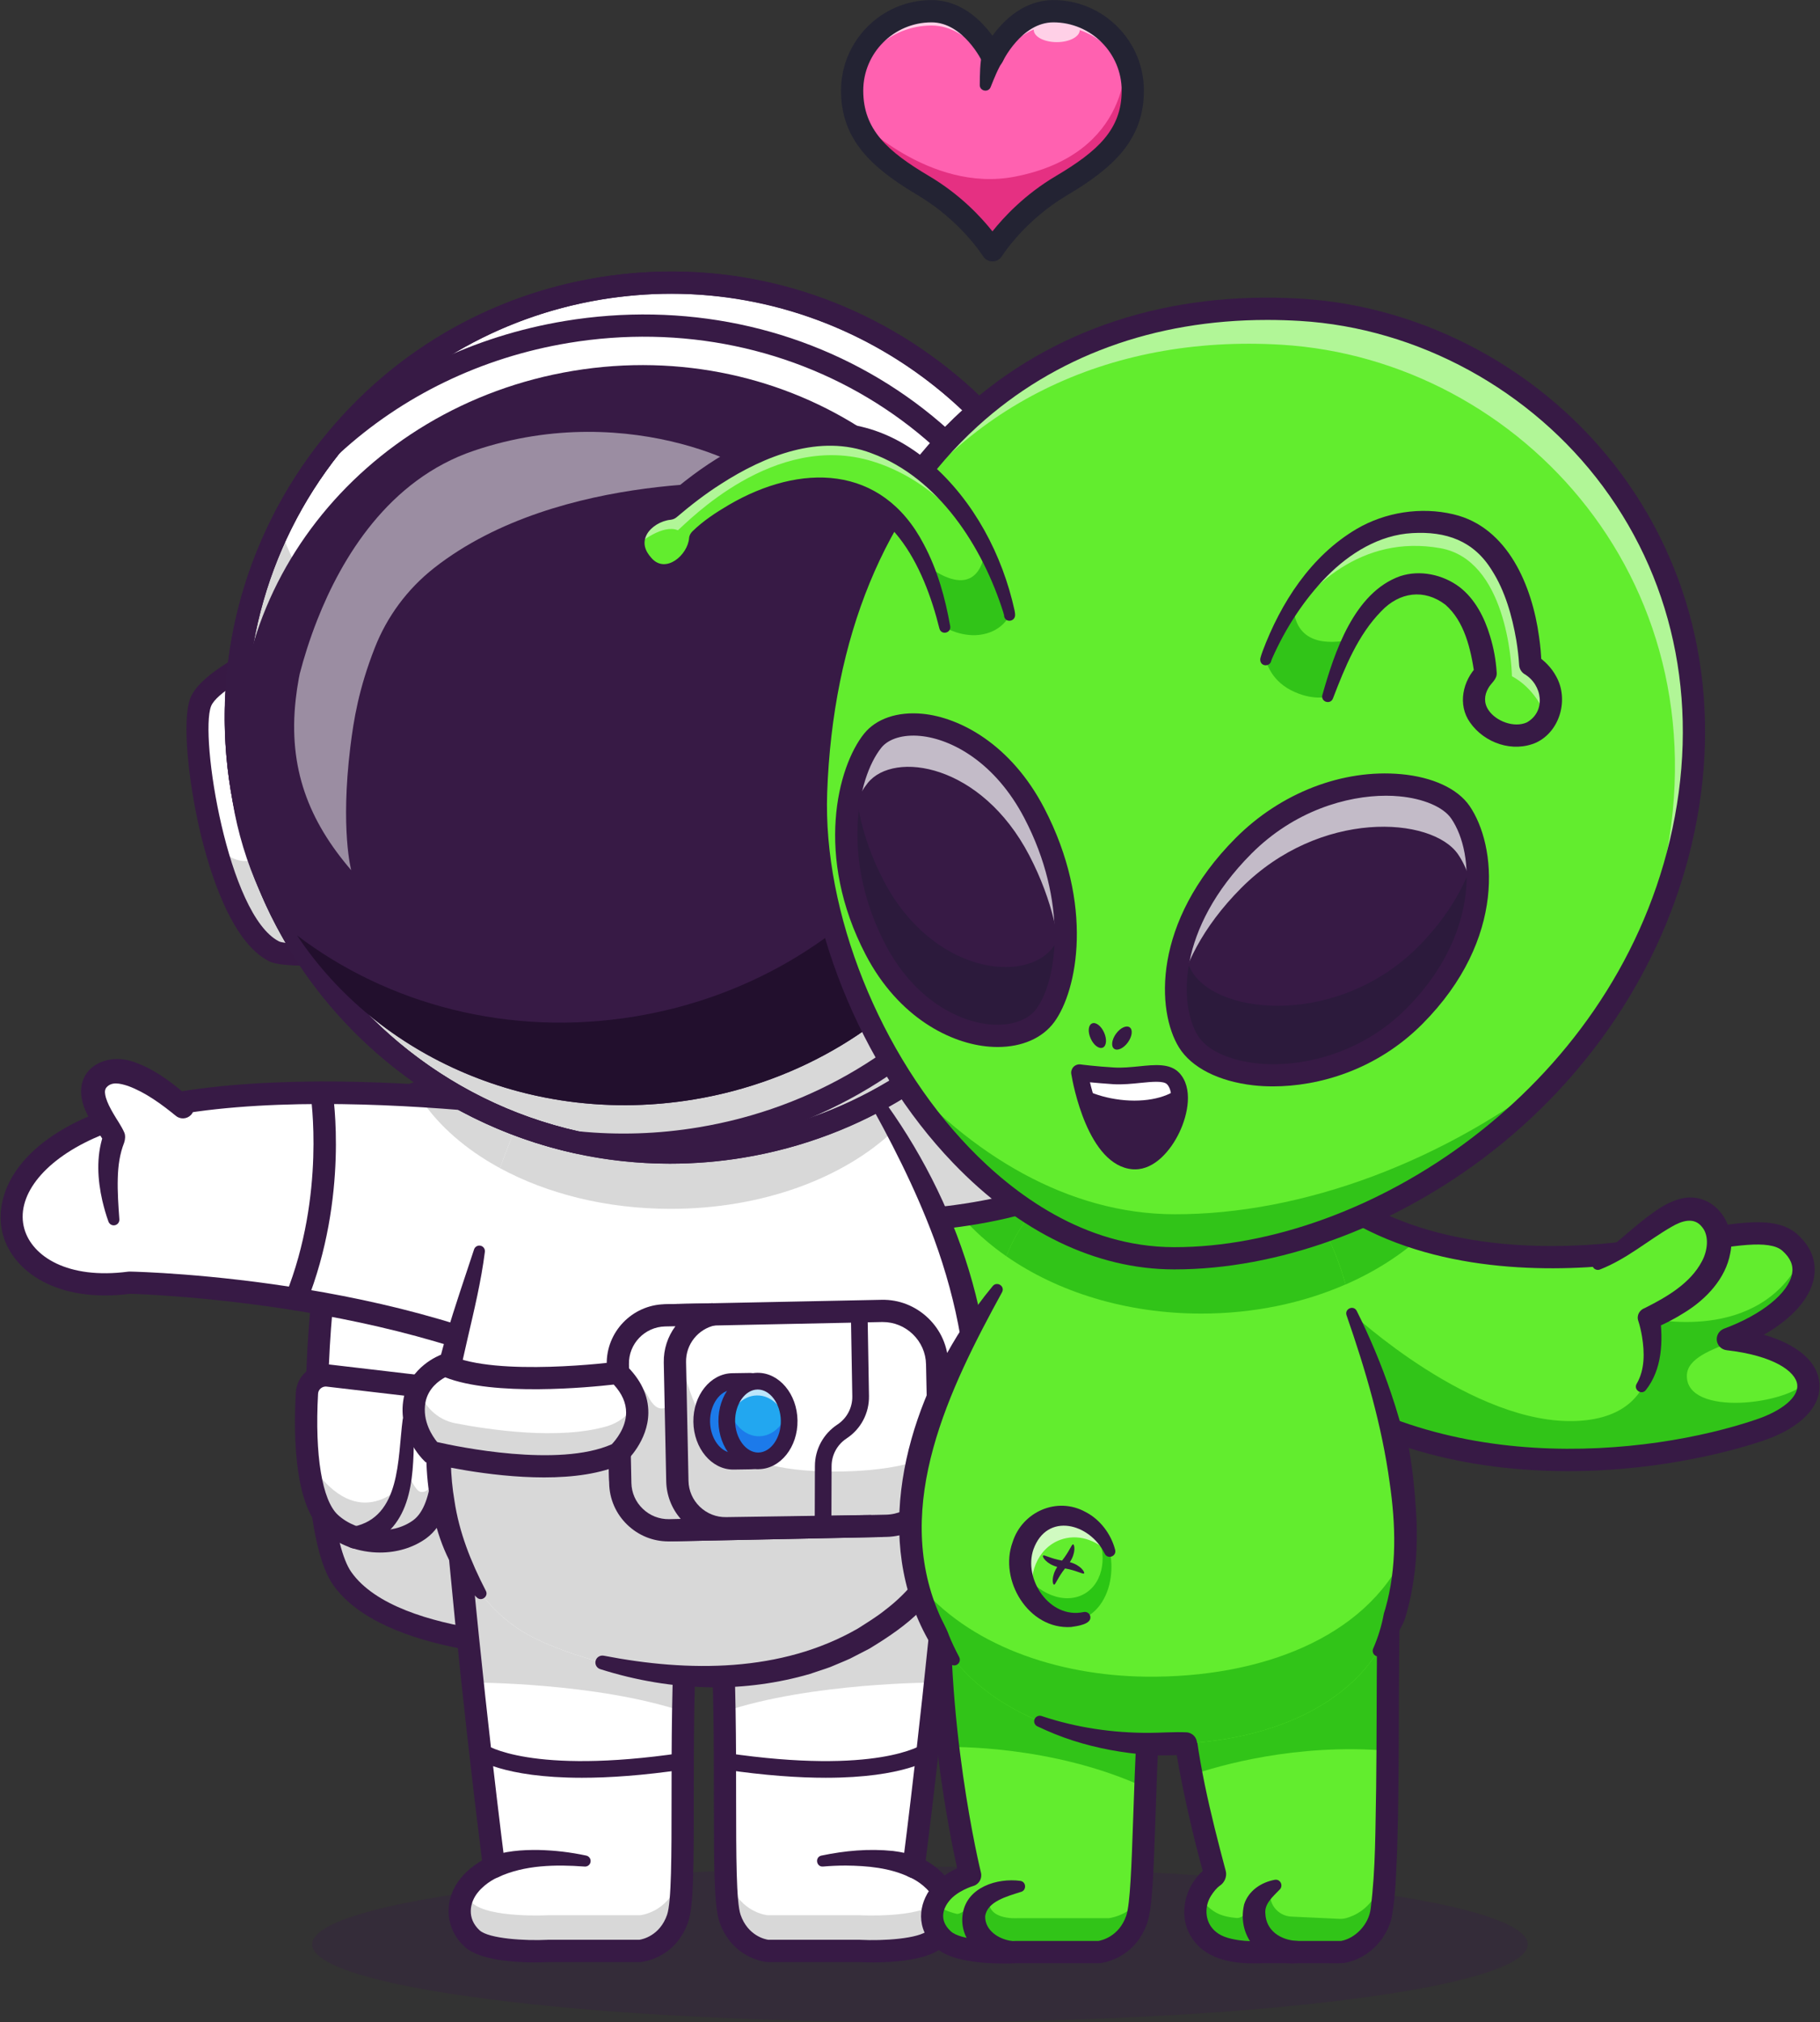 <svg version="1.2" xmlns="http://www.w3.org/2000/svg" viewBox="0 0 2760 3066" width="2760" height="3066">
	<rect x="0" y="0" width="2760" height="3066" fill="#333333" stroke="none"/>
	<title>6200_1_05-ai</title>
	<style>
		.s0 { fill: #371a45 } 
		.s1 { fill: #62ed2e } 
		.s2 { fill: #31c418 } 
		.s3 { fill: #ffffff } 
		.s4 { fill: #d8d8d8 } 
		.s5 { fill: #22a7f0 } 
		.s6 { fill: #1c7aea } 
		.s7 { fill: #371944 } 
		.s8 { fill: #220f2d } 
		.s9 { fill: #ff61b0 } 
		.s10 { fill: #e53082 } 
		.s11 { fill: #232333 } 
		.s12 { fill: #111a28 } 
		.s13 { fill: #2bc614 } 
	</style>
	<g id="_Artboards_">
	</g>
	<g id="Layer 1">
		<g id="&lt;Group&gt;">
			<g id="&lt;Group&gt;">
			</g>
			<g id="&lt;Group&gt;">
				<g id="&lt;Group&gt;" style="opacity: .3">
					<path id="&lt;Path&gt;" class="s0" d="m2316.8 2948.1c0-65-412.7-117.8-921.7-117.8-509 0-921.7 52.8-921.7 117.8 0 65.1 412.7 117.9 921.7 117.9 509 0 921.7-52.8 921.7-117.9z"/>
				</g>
				<g id="&lt;Group&gt;">
					<g id="&lt;Group&gt;">
						<path id="&lt;Path&gt;" class="s1" d="m2105.5 2467.4c-1 34.8-0.8 109-1.2 187.1-0.7 111.3-2.8 230.6-12.1 255.7-16.8 45.3-57.1 49.6-57.1 49.6h-121.4c0 0-56.3 4.8-82.1-19-25.9-23.7-21.3-56.3-9.7-74.9 11.1-17.6 21.3-22.5 21.3-22.5 0 0-20.8-72.7-36.1-152.1-7.9-40.9-14.3-83.5-15.6-119.1l326.7-383.5c33 171.2-12.7 278.7-12.7 278.7z"/>
					</g>
					<g id="&lt;Group&gt;">
						<path id="&lt;Path&gt;" class="s2" d="m2099.7 2851.6c-1.8 28.5-4.2 49.6-7.5 58.6-16.8 45.3-57.1 49.6-57.1 49.6h-121.4c0 0-56.3 4.8-82.1-19-22.8-21-22-48.8-13.4-67.8 3 6.1 7.3 12.1 13.4 17.7 11.1 10.2 21.7 15.4 43.3 17.4 20.7 1.9 33.5-50.3 52.5-45.3q-0.2 0.6-0.3 1.2c-5.4 20.6 9.8 41 31.2 42l72.7 3.4c3.4 0.2 6.8-0.2 10.1-1 11.9-3.2 38.3-13.9 51.1-48.3 0.9-2.5 1.7-5.9 2.5-10 1.6 0.5 3.3 1 5 1.5z"/>
					</g>
					<g id="&lt;Group&gt;">
						<path id="&lt;Path&gt;" class="s2" d="m2105.5 2467.4c-1 34.8-0.8 109-1.2 187.1-139.1-11.5-256.3 22.7-297.2 36.8-7.9-40.9-14.3-83.5-15.6-119.1l326.7-383.5c33 171.2-12.7 278.7-12.7 278.7z"/>
					</g>
					<g id="&lt;Group&gt;">
						<path id="&lt;Path&gt;" class="s0" d="m1808.3 2571.6c5.3 89.6 27.5 178.8 50.6 265.5 2 7.9-1.8 17.2-8.6 21.7-5.6 4-9.8 9.4-13.9 15.8-9.8 15.5-9.4 37.2 3.6 50.8 9.5 10.3 22.7 13.9 38.8 16.4 11.7 1.7 24 1.7 35.9 1.1 24.5 0 68.6 0 93.1 0 3.5 0.1 23.6-0.1 26.7 0 0.8 0-0.4 0-0.7 0 21.2-3.8 42-24.8 44.8-49 7.7-60 7-122.4 8.3-183.3 0.9-72.3 0.6-146.4 1.3-219l0.4-22.1c-0.1-2.9 0.4-5.9 1.3-8.6 11.8-31.8 17.7-65.4 21-99.4 5.4-56.7 1.1-114-9.3-170-1.7-9.1 4.4-17.9 13.6-19.6 9.1-1.7 17.9 4.4 19.6 13.6 5.4 29.4 9.3 59.1 11.2 89 3.1 60.4-1.1 120.9-18.1 179.4-1.8 6-4.1 12.9-6.4 18.9 0 0-0.3 0.6 0 0 0.4-1 0.7-2.2 0.8-3.3 0-0.3 0-1.1 0-0.8v0.3c-1.8 109.7 0 220.1-3.4 329.9-1.5 35.1-1.9 71.1-8.1 106.6-1 6.2-3.9 13.5-6.5 19.3-12.1 26.2-37.1 46.7-66 51.5-5 0.7-24.9 0.2-30.5 0.3-24.6-0.1-68.6 0.1-93.1 0-28.8 1.2-68.1-0.1-94.8-23.6-40.2-37-25.1-95.6 9.9-120.9-3.3 2.9-4.8 8-3.8 12.2-8.8-31.6-16.8-63.4-24-95.4-12.9-58.2-24.4-116-27.4-176-0.4-9.3 6.9-17.2 16.2-17.6 9.3-0.4 17.2 6.9 17.5 16.3z"/>
					</g>
					<g id="&lt;Group&gt;">
						<path id="&lt;Path&gt;" class="s0" d="m1939.9 2865.7c-9.7 10.1-22.6 21-21 35.7 1.1 25.8 22.6 40 47.6 41.5 20.9 1.8 20.8 32 0 33.7-50.6 4.4-91.8-37.6-79.8-89.1 6.7-21 26.2-33.6 46.5-37.3 9-1.5 13.6 9.9 6.7 15.5z"/>
					</g>
					<g id="&lt;Group&gt;">
						<path id="&lt;Path&gt;" class="s3" d="m1093.2 2445.7c3.2 50.2 4.7 100.8 5.5 149.4 2.4 150.9-2.7 281.5 8.5 313.7 15.7 45.3 56.6 49.2 56.6 49.2h139.8c0 0 89.6 4.8 115.2-18.8 25.7-23.6 23.2-57.2 4.5-80.4-16.1-19.9-37.8-28.3-37.8-28.3 0 0 15.2-117.4 32.6-279.4 8.9-83.7 18.4-179.3 26.7-276.7z"/>
					</g>
					<g id="&lt;Group&gt;">
						<path id="&lt;Path&gt;" class="s4" d="m1093.2 2445.7c3.2 50.2 4.7 100.8 5.5 149.4 2.4 150.9-2.7 281.5 8.5 313.7 15.7 45.3 56.6 49.2 56.6 49.2h139.8c0 0 89.6 4.8 115.2-18.8 21.7-20 23.3-47 11.9-68.9-2.9 5.2-6.8 10.2-11.9 14.8-25.6 23.6-115.2 18.8-115.2 18.8h-139.8c0 0-40.9-3.9-56.6-49.2-11.2-32.2-6.1-162.8-8.5-313.8-0.5-31.5-1.3-63.9-2.7-96.5z"/>
					</g>
					<g id="&lt;Group&gt;">
						<path id="&lt;Path&gt;" class="s4" d="m1093.2 2445.7c3.2 50.2 4.7 100.8 5.5 149.4 131.9-44.2 319.4-44 319.4-44 8.9-83.7 18.4-179.3 26.7-276.7z"/>
					</g>
					<g id="&lt;Group&gt;">
						<path id="&lt;Path&gt;" class="s0" d="m1324.4 2975.4c-9.6 0-17.2-0.3-21.2-0.5h-139.4q-0.8 0-1.6-0.1c-2.1-0.2-51.9-5.6-71-60.4-8.2-23.6-8.6-79.5-8.6-184.5 0-82 0-184.1-6.2-283.1-0.6-9.3 6.5-17.3 15.8-17.9 9.2-0.6 17.3 6.5 17.8 15.8 6.3 100.1 6.3 202.7 6.3 285.2 0.1 82.7 0.1 154.1 6.8 173.4 11.1 31.9 37.5 37.2 41.7 37.8h138.8q0.5 0 0.9 0.1c34.3 1.8 88.9-1.5 102.9-14.4 19.4-17.9 15.4-41.7 2.7-57.4-12.8-15.9-30.6-23.1-30.7-23.2-7.2-2.8-11.6-10.2-10.6-17.9 0.4-2.7 35.3-273 59.2-555.3 0.8-9.2 9-16.1 18.2-15.3 9.3 0.7 16.2 8.9 15.4 18.2-21.2 249.4-50.8 489.6-57.8 544.9 9.1 5.3 21.9 14.2 32.6 27.4 26.2 32.6 23.6 76-6.2 103.4-22.2 20.5-74.7 23.8-105.8 23.8z"/>
					</g>
					<g id="&lt;Group&gt;">
						<path id="&lt;Path&gt;" class="s3" d="m1406.6 2655c0 0-66.5 50.8-307.2 15.4"/>
						<path id="&lt;Path&gt;" class="s0" d="m1252.5 2695.5c-41.5 0-92.5-3.4-154.9-12.6-7-1-11.7-7.5-10.7-14.4 1-6.9 7.4-11.6 14.3-10.6 229.7 33.8 297.2-12.6 297.9-13.1 5.6-4 13.5-2.9 17.6 2.7 4.1 5.5 3.1 13.3-2.4 17.5-2.2 1.7-41.8 30.5-161.8 30.5z"/>
					</g>
					<g id="&lt;Group&gt;">
						<g id="&lt;Group&gt;">
							<path id="&lt;Path&gt;" class="s3" d="m1247.1 2821.8c0 0 83.4-14.4 138.4 8.7"/>
						</g>
						<g id="&lt;Group&gt;">
							<path id="&lt;Path&gt;" class="s0" d="m1245.6 2813.5c35.9-7.5 72.1-10.8 108.8-7 12.4 1.6 25 4.1 37.6 8.5 8.9 3 13.6 12.6 10.5 21.4-3.2 9.6-14.5 14.2-23.5 9.7-29.4-14.1-63.9-17.2-96.4-17.5-11.5 0-23.2 0.5-34.4 1.5-10.4 0.9-12.8-14.3-2.6-16.6z"/>
						</g>
					</g>
					<g id="&lt;Group&gt;">
						<g id="&lt;Group&gt;">
							<path id="&lt;Path&gt;" class="s3" d="m962 1642.3l-14 135.8-48.5 470-25.7 250.2c0 0-9.7 0.2-26-0.2-70.7-1.9-265.9-15.2-328.9-104.9-28.7-41-40.6-156.2-38.3-281.9 2.8-153.1 26.6-321.8 66.3-390.5 33.3-57.6 119.1-81 207-87.8 32.3-2.5 65-2.8 95.4-1.7 45.2 1.6 85.6 6.2 112.7 11z"/>
						</g>
						<g id="&lt;Group&gt;">
							<path id="&lt;Path&gt;" class="s4" d="m899.6 2248.1l-25.8 250.2c0 0-277.4 5.3-354.9-105.1-28.7-41-40.6-156.2-38.3-281.9l172.6-24.1c0 0 59.7 3.2 56.2 193.5-1 53.2 79.4 76.5 141.4 36.2 22.5-14.6 37.9-39.2 48.8-68.8z"/>
						</g>
						<g id="&lt;Group&gt;">
							<path id="&lt;Path&gt;" class="s0" d="m866.3 2515.3c-47.2 0-286.1-5.4-361.2-112.4-37.7-53.6-45.4-207.5-40.1-333.7 5.3-125.4 25.8-284.9 67.4-356.8 69.8-121 335.9-103.6 432.5-86.7 9.2 1.6 15.3 10.3 13.7 19.5-1.6 9.2-10.3 15.3-19.5 13.7-105.8-18.5-342.1-25.6-397.5 70.3-31.8 54.9-56.4 188.9-62.9 341.4-6.3 149.3 7.4 275 34 312.9 71.5 101.8 338 98 340.8 98 9.1-0.3 17 7.2 17.1 16.5 0.2 9.3-7.2 17-16.5 17.2-0.9 0-3.6 0.1-7.8 0.1z"/>
						</g>
						<g id="&lt;Group&gt;">
							<path id="&lt;Path&gt;" class="s3" d="m497.4 2085.6l145.2 17.1c12.9 1.5 23.2 11.6 25 24.5 6.6 47.3 16 157.4-31.3 191.7-39.1 28.4-100.6 22.3-135.4-9.7-38.9-35.9-38.4-143.5-35.5-196.6 0.9-16.6 15.6-28.9 32-27z"/>
						</g>
						<g id="&lt;Group&gt;">
							<path id="&lt;Path&gt;" class="s4" d="m667.6 2127.2c6.6 47.3 16 157.4-31.3 191.7-39.2 28.4-100.6 22.3-135.4-9.7-23.9-22.1-32.9-71.3-35.7-118.3 5.6 23.7 15.1 43.1 27.4 56.1 70.4 74.4 128.8-7.4 128.8-7.4 0 0 8.6 20.8 16.1 22.3 31.5 6.1 29.1-93.4 26.7-144.8 1.7 3 2.9 6.4 3.4 10.1z"/>
						</g>
						<g id="&lt;Group&gt;">
							<path id="&lt;Compound Path&gt;" fill-rule="evenodd" class="s0" d="m576.3 2354c-31.6 0-63.6-11.1-86.8-32.4-41.2-37.9-45-135.1-40.9-210 0.7-12.5 6.5-24.2 16.1-32.3 9.6-8.1 22.2-11.9 34.7-10.4l145.1 17c20.6 2.5 37 18.5 39.8 39 8.5 61.1 14.7 169.4-38 207.6-19.9 14.4-44.8 21.5-70 21.5zm-82.3-251.7c-2.8 0-5.4 1-7.6 2.8-2.5 2.1-4 5.1-4.1 8.4-5.1 92.8 6.2 161.3 30 183.3 30.1 27.6 82.3 31.5 114.1 8.4 32.7-23.6 34.1-106.3 24.5-175.7-0.7-5.3-5-9.4-10.3-10.1l-145.2-17q-0.7-0.1-1.4-0.1z"/>
						</g>
						<g id="&lt;Group&gt;">
							<path id="&lt;Path&gt;" class="s0" d="m628.4 2154.8c-2.4 61.9 4.9 142.7-56.5 180.8-14.5 7.9-41.7 23.3-49.4 0.2-2.6-9.5 3.6-19.3 13.2-21 72.4-14.5 67.2-103.6 74.9-162 1.8-11.3 18.5-9.5 17.8 2z"/>
						</g>
						<g id="&lt;Group&gt;">
							<path id="&lt;Path&gt;" class="s0" d="m631.1 1704.1c40.2 1.3 80 3.9 119.9 8 41 4.6 80.7 9.4 120.7 22.4 20.8 7.9 10.4 38.6-11 32-53.8-22-114.1-31-171.6-40.2-19.6-2.9-39.4-5.5-59-7.7-9.1-1.1-8.2-14.6 1-14.5z"/>
						</g>
					</g>
					<g id="&lt;Group&gt;">
						<path id="&lt;Path&gt;" class="s3" d="m1041.5 2445.7c-3.2 50.2-4.7 100.8-5.5 149.4-2.4 150.9 2.8 281.5-8.5 313.7-15.7 45.3-56.6 49.2-56.6 49.2h-139.8c0 0-89.6 4.8-115.2-18.8-25.7-23.6-23.2-57.2-4.4-80.4 16-19.9 37.7-28.3 37.7-28.3 0 0-15.2-117.4-32.6-279.4-8.9-83.7-18.4-179.3-26.7-276.7z"/>
					</g>
					<g id="&lt;Group&gt;">
						<path id="&lt;Path&gt;" class="s4" d="m1041.5 2445.7c-3.2 50.2-4.7 100.8-5.5 149.4-2.4 150.9 2.8 281.5-8.5 313.7-15.7 45.3-56.6 49.2-56.6 49.2h-139.8c0 0-89.6 4.8-115.2-18.8-21.7-20-23.3-47-11.9-68.9 2.9 5.2 6.9 10.2 11.9 14.8 25.6 23.6 115.2 18.8 115.2 18.8h139.8c0 0 40.9-3.9 56.6-49.2 11.3-32.2 6.1-162.8 8.5-313.8 0.5-31.5 1.3-63.9 2.8-96.5z"/>
					</g>
					<g id="&lt;Group&gt;">
						<path id="&lt;Path&gt;" class="s4" d="m1041.5 2445.7c-3.2 50.2-4.7 100.8-5.5 149.4-131.8-44.2-319.3-44-319.3-44h-0.1c-8.9-83.7-18.4-179.3-26.7-276.7z"/>
					</g>
					<g id="&lt;Group&gt;">
						<path id="&lt;Path&gt;" class="s0" d="m810.4 2975.4c-31.2 0-83.6-3.3-105.9-23.8-29.8-27.4-32.4-70.8-6.2-103.4 10.7-13.2 23.5-22.1 32.7-27.4-7-55.3-36.7-295.5-57.9-544.9-0.7-9.3 6.1-17.5 15.4-18.2 9.3-0.8 17.5 6 18.2 15.3 24 282.3 58.9 552.6 59.2 555.3 1 7.7-3.4 15.1-10.6 17.9-0.1 0.1-17.9 7.3-30.7 23.2-12.7 15.7-16.7 39.5 2.7 57.4 13.9 12.8 69.6 16.1 102.9 14.4q0.4-0.1 0.9-0.1h138.7c4.3-0.6 30.8-6 41.8-37.8 6.7-19.3 6.8-90.7 6.8-173.4 0-82.5 0-185.1 6.3-285.2 0.6-9.3 8.6-16.3 17.9-15.8 9.3 0.6 16.3 8.6 15.7 17.9-6.2 99-6.2 201.1-6.2 283.1 0 105-0.4 160.9-8.6 184.5-19.1 54.8-68.9 60.2-71 60.4q-0.8 0.1-1.6 0.1h-139.4c-4 0.2-11.6 0.5-21.1 0.5z"/>
					</g>
					<g id="&lt;Group&gt;">
						<path id="&lt;Path&gt;" class="s3" d="m728.1 2655c0 0 66.6 50.8 307.2 15.4"/>
						<path id="&lt;Path&gt;" class="s0" d="m882.3 2695.5c-120.1 0-159.7-28.8-161.9-30.5-5.5-4.2-6.6-12.2-2.3-17.7 4.2-5.5 12-6.6 17.6-2.5 1.3 1 69.2 46.7 297.8 13.1 6.9-1 13.3 3.7 14.3 10.6 1 6.9-3.7 13.4-10.6 14.4-62.4 9.2-113.5 12.6-154.9 12.6z"/>
					</g>
					<g id="&lt;Group&gt;">
						<g id="&lt;Group&gt;">
							<path id="&lt;Path&gt;" class="s3" d="m887.7 2821.8c0 0-83.5-14.4-138.5 8.7"/>
						</g>
						<g id="&lt;Group&gt;">
							<path id="&lt;Path&gt;" class="s0" d="m886.2 2830.1c-43.4-3.2-90.7-2.5-130.7 16.1-20.3 9.1-34.5-20.3-14.7-30.5 24.8-9.2 50.7-11.1 76.5-10.7 24.4 0.6 47.9 3.4 71.8 8.5 4.5 1 7.4 5.5 6.4 10-0.9 4.3-5 7.1-9.3 6.6z"/>
						</g>
					</g>
					<g id="&lt;Group&gt;">
						<path id="&lt;Path&gt;" class="s3" d="m912.9 1691.1l-0.6 132.7-1.5 300.1c-267.5-170.1-714-179-714-179-191.1 25.1-255.9-146.3-62.1-233.9 125.3-56.7 331.6-59.7 500.3-49.5 154.8 9.3 277.9 29.6 277.9 29.6z"/>
					</g>
					<g id="&lt;Group&gt;">
						<path id="&lt;Path&gt;" class="s4" d="m912.9 1691.1l-0.6 132.7c-124.7-22.1-226.8-82.8-277.3-162.3 154.8 9.3 277.9 29.6 277.9 29.6z"/>
					</g>
					<g id="&lt;Group&gt;">
						<path id="&lt;Path&gt;" class="s4" d="m1356.1 1713.5c-75.6 72.3-199.2 119.4-339 119.4-97.9 0-187.9-23.1-259-61.8l91.5-239.8 466.6 119.1q21.5 31.8 39.9 63.1z"/>
					</g>
					<g id="&lt;Group&gt;">
						<path id="&lt;Path&gt;" class="s0" d="m910.8 2140.7c-3.1 0-6.2-0.8-9-2.6-253.7-161.2-678.2-175.6-704.1-176.4-111.8 14.3-177.6-34.3-193.1-89-14.2-49.6 9.6-125.7 123.1-177.1 242.1-109.5 765.8-24.8 788-21.1 9.2 1.5 15.4 10.2 13.9 19.4-1.5 9.2-10.2 15.4-19.4 13.9-5.3-0.9-535.8-86.8-768.6 18.5-77.3 35-118.4 88.9-104.6 137.2 11.7 40.9 64.9 76.8 157.6 64.6q1.2-0.1 2.5-0.1c18.4 0.4 454.3 11 722.8 181.6 7.8 5 10.1 15.4 5.1 23.3-3.2 5.1-8.6 7.8-14.2 7.8z"/>
					</g>
					<g id="&lt;Group&gt;">
						<g id="&lt;Group&gt;">
							<path id="&lt;Path&gt;" class="s3" d="m277.7 1679.2c0 0-88.4-82.4-127.6-45.3-27.7 26.1 15.8 73 22.8 89.8 1.3 6-20.3 32.3-0.2 126.8"/>
						</g>
						<g id="&lt;Group&gt;">
							<path id="&lt;Path&gt;" class="s0" d="m266.2 1691.5c-21.5-17.5-45.8-35.3-71.7-44.8-12.7-4.2-25.8-7.3-33.7 2.9-2.6 4.2-1.7 9.2-0.2 14.8 2.2 7.4 6.3 15.6 11.2 23.9 5.5 9.7 11.9 18.1 16.7 28.9 2 4.6 1.3 10.9-0.2 15.3-6.8 17.3-9.2 35.1-9.7 53.9-0.6 20.7 0.9 41.6 2.4 62.4 0.3 4.7-3.2 8.8-8 9.1-3.8 0.2-7.2-2.1-8.5-5.6-3.8-10.3-6.7-20.9-9.3-31.7-7.3-31.9-9.4-66.9 1.1-98.4-0.6 2.4 0.1 5.6 1 7.9-10.8-18.3-23.9-33.3-31-54.9-17.1-54.2 34.5-82.5 80.6-63.6 21.6 8 39.9 20.1 57.6 33.8 8.7 6.7 16.6 13.4 24.7 21.4 6.6 6.5 6.7 17.2 0.2 23.9-6.3 6.4-16.6 6.7-23.2 0.8z"/>
						</g>
					</g>
					<g id="&lt;Group&gt;">
						<path id="&lt;Path&gt;" class="s0" d="m448.9 1986.7c-2.1 0-4.2-0.4-6.3-1.2-8.6-3.4-12.8-13.2-9.4-21.9 61-152.5 38-302.5 37.8-304-1.5-9.2 4.8-17.8 14-19.3 9.2-1.5 17.8 4.8 19.3 14 1 6.4 24.8 160.3-39.7 321.8-2.7 6.6-9 10.6-15.7 10.6z"/>
					</g>
					<g id="&lt;Group&gt;">
						<path id="&lt;Path&gt;" class="s4" d="m1224.2 1780c179.1 127.2 308.1 172 545.8 172.5 198 0.5 201.1-144.3 133.8-211.5-122.6-122.7-583.3-62.5-679.6-193l-242.7 53.2"/>
					</g>
					<g id="&lt;Group&gt;">
						<path id="&lt;Path&gt;" class="s0" d="m1770.9 1969.4q-0.5 0-1 0c-234.1-0.6-369.1-43.2-555.4-175.7-7.6-5.4-9.4-15.9-4-23.5 5.4-7.6 15.9-9.4 23.5-4 182 129.3 307.2 168.9 536 169.4q0.4 0 0.9 0c77.9 0 130.8-23.9 148.9-67.5 15.1-36.3 3.6-83.7-27.9-115.2-55.7-55.7-194.8-71.9-329.4-87.5-147-17.1-286.3-33.3-344.8-98.7l-232.6 51c-9 2-18.1-3.8-20-12.9-2-9.1 3.7-18.1 12.8-20.1l242.7-53.2c6.5-1.4 13.2 1.1 17.2 6.5 44.9 60.9 189.1 77.7 328.6 93.9 146.8 17 285.4 33.1 349.4 97.1 40.9 41 55.3 103.5 35.2 152.1-13.8 33-55.4 88.3-180.1 88.3z"/>
					</g>
					<g id="&lt;Group&gt;">
						<path id="&lt;Path&gt;" class="s1" d="m1742.4 1729l-10.9 255.7-2.4 57.9c0 0-267.4 113.5-510.6 120.2-159.6 4.4-214.6-178.3-111.4-262.2 68.8-55.9 200.8-36.4 349.8-57.7 92.3-13.1 191.1-41.9 285.5-113.9z"/>
					</g>
					<g id="&lt;Group&gt;">
						<path id="&lt;Path&gt;" class="s2" d="m1742.4 1729l-10.9 255.7c-115-18.2-213.1-70.3-274.6-141.8 92.3-13.1 191.1-41.9 285.5-113.9z"/>
					</g>
					<g id="&lt;Group&gt;">
						<path id="&lt;Path&gt;" class="s2" d="m2151.4 1878.4c-79.4 69.3-197.6 113.3-329.6 113.3-73.7 0-143-13.7-203.7-37.8l9.6-82.8 352.2-92.4c49.8 49 109.5 80.3 171.5 99.7z"/>
					</g>
					<g id="&lt;Group&gt;">
						<path id="&lt;Path&gt;" class="s2" d="m2040.5 1947.5c-64.2 28.1-138.9 44.2-218.7 44.2-114.4 0-218.4-33-295.8-87 23.1-58.3 84.7-149 246.5-167.2 181.7-20.5 246.8 132.4 268 210z"/>
					</g>
					<g id="&lt;Group&gt;">
						<path id="&lt;Path&gt;" class="s0" d="m1213.1 2179.7c-76.8 0-139.6-41.6-164.8-109.5-24.8-67-5.9-138.7 48.2-182.7 49.9-40.6 127.2-44.6 216.8-49.4 123.5-6.5 277.3-14.6 418.9-122.4 7.4-5.7 18-4.3 23.6 3.1 5.6 7.5 4.2 18-3.2 23.7-149.8 114.1-309.3 122.6-437.6 129.3-83.6 4.4-155.8 8.2-197.2 41.9-42.8 34.7-57.6 91.5-37.9 144.8 20.9 56.5 72.6 89.2 138.2 87.4 237-6.5 501.7-117.7 504.4-118.8 8.6-3.7 18.5 0.3 22.1 8.9 3.6 8.6-0.4 18.5-8.9 22.1-11.1 4.7-273.2 114.9-516.7 121.5q-3 0.1-5.9 0.1z"/>
					</g>
					<g id="&lt;Group&gt;">
						<path id="&lt;Path&gt;" class="s3" d="m1365 2446.2c-197.5 162.7-478 79.4-563 33.1-62.4-34-103.1-96.9-121.3-160.9-17.6-61.7-18.9-118.8-11.9-174.3 13.6-108.3 58.3-210.5 72.8-329.7l108-283.1 466.6 119.1c117.7 174.2 166.6 342 168 481.6 1.6 141.2-45.5 253.5-119.2 314.2z"/>
					</g>
					<g id="&lt;Group&gt;">
						<path id="&lt;Path&gt;" class="s4" d="m1365 2446.2c-197.5 162.7-478 79.4-563 33.1-62.4-34-103.1-96.9-121.3-160.9-17.6-61.7-18.9-118.8-11.9-174.3 194.8-3.8 652.2-10 815.4-12.1 1.6 141.2-45.5 253.5-119.2 314.2z"/>
					</g>
					<g id="&lt;Group&gt;">
						<path id="&lt;Path&gt;" class="s4" d="m1356.1 1713.5c-75.6 72.3-199.2 119.4-339 119.4-97.9 0-187.9-23.1-259-61.8l91.5-239.8 466.6 119.1q21.5 31.8 39.9 63.1z"/>
					</g>
					<g id="&lt;Group&gt;">
						<path id="&lt;Path&gt;" class="s0" d="m723.4 2422.4c-35.3-32.1-55.2-77.9-65.8-123.8-11.1-45.4-13.7-93.7-8.7-140.2 9.6-90.9 41.8-177.8 70-264 1.4-4.4 6.2-6.9 10.7-5.4 3.9 1.3 6.2 5.2 5.7 9.1-11.3 89.1-42.4 175.1-49.9 263.8-3.2 37.4-2.6 76.1 3.7 113.1 7.2 48.6 24.9 92.9 47.7 137.1 4.4 8.2-6.4 16.7-13.4 10.3z"/>
					</g>
					<g id="&lt;Group&gt;">
						<path id="&lt;Path&gt;" class="s0" d="m1323.2 1645.7c120.5 154.8 195.3 359.1 176 557.2-9.4 86.9-39 173.5-101.8 237.7-22.8 23.4-51.2 42.3-79.1 59.2-6.3 3.3-22.6 11.6-29.1 15-9.6 4.4-20.4 8.6-30.1 12.8-7.3 2.8-23.5 7.8-31 10.5-48.1 14-99.3 20.9-149.5 20.3-57.4-0.7-114.2-10.4-168.3-27.6-5.6-1.7-8.7-7.7-6.9-13.2 1.6-5.2 7-8.2 12.2-7.2 128.7 25 268.9 25.7 385.2-41.1 13.1-8.4 29.4-18.3 41.4-28.1 121.9-92.2 137.7-273.5 114.3-414.5-8.6-50.5-22.3-100-39.9-148.2-28.9-77.6-66.4-150.9-107.4-223.3-2.3-4.1-0.9-9.3 3.2-11.6 3.7-2.1 8.3-1.1 10.8 2.1z"/>
					</g>
					<g id="&lt;Group&gt;">
						<g id="&lt;Group&gt;">
							<path id="&lt;Path&gt;" class="s3" d="m1473.8 2137c0 33.1-26.8 60-59.9 60-33.1 0-60-26.9-60-60 0-33.1 26.9-59.9 60-59.9 33.1 0 59.9 26.8 59.9 59.9z"/>
							<path id="&lt;Compound Path&gt;" fill-rule="evenodd" class="s0" d="m1413.9 2213.8c-42.4 0-76.8-34.4-76.8-76.8 0-42.3 34.4-76.8 76.8-76.8 42.4 0 76.8 34.5 76.8 76.8 0 42.4-34.4 76.8-76.8 76.8zm0-119.9c-23.8 0-43.1 19.4-43.1 43.1 0 23.8 19.3 43.1 43.1 43.1 23.8 0 43.1-19.3 43.1-43.1 0-23.7-19.3-43.1-43.1-43.1z"/>
						</g>
						<g id="&lt;Group&gt;">
							<g id="&lt;Group&gt;">
								<path id="&lt;Path&gt;" class="s3" d="m1353.3 2313.3l-338.3 6.9c-40.1 0.8-73.6-31.3-74.4-71.4l-3.7-180c-0.7-35.1 23.8-65.1 56.9-72.6 4.6-1.1 9.5-1.7 14.5-1.8l338.3-6.9c40.1-0.9 73.6 31.2 74.4 71.3l2.9 142.6 0.8 37.5c0.9 40.1-31.3 73.5-71.4 74.4z"/>
							</g>
							<g id="&lt;Group&gt;">
								<path id="&lt;Path&gt;" class="s3" d="m1353.3 2313.3l-338.3 6.9c-40.1 0.8-73.6-31.3-74.4-71.4l-3.7-180c-0.7-35.1 23.8-65.1 56.9-72.6 4.6-1.1 9.5-1.7 14.5-1.8l338.3-6.9c40.1-0.9 73.6 31.2 74.4 71.3l2.9 142.6 0.8 37.5c0.9 40.1-31.3 73.5-71.4 74.4z"/>
							</g>
							<g id="&lt;Group&gt;">
								<path id="&lt;Path&gt;" class="s3" d="m1353.3 2313.3l-338.3 6.9c-40.1 0.8-73.6-31.3-74.4-71.4l-3.7-180c-0.7-35.1 23.8-65.1 56.9-72.6 4.6-1.1 9.5-1.7 14.5-1.8l338.3-6.9c40.1-0.9 73.6 31.2 74.4 71.3l2.9 142.6 0.8 37.5c0.9 40.1-31.3 73.5-71.4 74.4z"/>
							</g>
							<g id="&lt;Group&gt;">
								<path id="&lt;Path&gt;" class="s4" d="m1353.8 2313.3l-338.3 6.9c-40.1 0.8-73.6-31.3-74.4-71.4l-3.7-180c-0.7-35.1 23.8-65.1 56.9-72.6 19.4 12.4 31.8 20.3 31.8 20.3 19.5 144.2 62.1 215.4 241.6 214.7 77.5-0.4 126.2-13.2 156.7-29.7l0.8 37.4c0.9 40.1-31.3 73.5-71.4 74.4z"/>
							</g>
							<g id="&lt;Group&gt;">
								<path id="&lt;Compound Path&gt;" fill-rule="evenodd" class="s0" d="m1022.8 2336.9c-53.8 0-98.1-43.2-99.2-97.2l-3.3-161.1c-0.6-26.4 9.3-51.5 27.7-70.7 18.4-19.2 43.1-30 69.5-30.6l319.3-6.5c26.4-0.6 51.5 9.3 70.7 27.7 19.2 18.4 30 43.1 30.6 69.5l3.3 161c1.1 54.8-42.5 100.2-97.2 101.3l-319.3 6.6q-1.1 0-2.1 0zm316-332.4q-0.7 0-1.3 0l-319.3 6.6c-17.4 0.3-33.7 7.5-45.9 20.2-12.2 12.7-18.7 29.2-18.3 46.6l3.3 161.1c0.7 36.1 30.6 64.8 66.9 64.2l319.3-6.6c36.1-0.7 64.9-30.7 64.2-66.9l-3.4-161c-0.3-17.4-7.5-33.7-20.2-45.9-12.3-11.8-28.4-18.3-45.3-18.3zm-314.3 315.5h0.1z"/>
							</g>
							<g id="&lt;Group&gt;">
								<path id="&lt;Path&gt;" class="s3" d="m1233.6 2314.5l-0.6 1.3-218.1 4.4c-29.3 0.6-55.1-16.5-67.1-41.5-4.4-9-7-19.1-7.1-29.9l-1.7-80-0.6-26.4-0.9-46.3-0.6-27.3c-0.8-40.1 31.3-73.6 71.4-74.4l73.1-1.5c-33.6 7.1-58.6 37.3-57.9 72.8l1.1 53.4 0.9 43.8 1.7 82.9c0.8 40 34.3 72.2 74.3 71.4z"/>
							</g>
							<g id="&lt;Group&gt;">
								<path id="&lt;Path&gt;" class="s4" d="m1268.2 2313.7l-0.7 1.3-252.6 5.2c-29.3 0.6-55.1-16.5-67.1-41.5-4.4-9-7-19.1-7.1-29.9l-1.7-80-0.6-26.4-0.9-46.3c14.6-2.3 34.1-0.7 45.1 20.7 15.3 29.8 30.6 19.4 42 2.3l0.9 43.8 1.7 82.9c0.8 40 34.3 72.2 74.3 71.4z"/>
							</g>
							<g id="&lt;Group&gt;">
								<path id="&lt;Compound Path&gt;" fill-rule="evenodd" class="s0" d="m1013.4 2337.1c-23.2 0-45.1-8.9-62-25.1-17.3-16.6-27.1-38.9-27.6-62.8l-3.7-180.1c-1.1-49.4 38.4-90.5 87.8-91.6l73.1-1.5 3.9 33.4c-26.4 5.5-45.1 29.1-44.5 55.9l3.7 180.1c0.3 14.9 6.4 28.8 17.2 39.2 10.9 10.4 25 16 39.9 15.7l210.5-3.1q1.9 0 4.1 0l5.2-0.1v0.3c8.6 0.8 17.1 4 17.2 16.3l0.3 16.8-16.9 0.3-306.3 6.3q-1 0-1.9 0zm10.8-326.2l-15.6 0.3c-30.8 0.7-55.5 26.3-54.8 57.2l3.7 180.1c0.3 14.9 6.4 28.8 17.3 39.2 10.8 10.4 25 15.9 39.8 15.7l17.7-0.4c-13.8-15.8-21.5-35.8-22-56.9l-3.7-180.1c-0.4-20.4 6.1-39.6 17.6-55.1z"/>
							</g>
							<g id="&lt;Group&gt;">
								<path id="&lt;Path&gt;" class="s5" d="m1158.8 2154.4c0.1 6.7-8.5 60.6-8.5 60.6 0 0-17 0.3-37.9 0.6-26.1 0.4-47.7-26.4-48.2-59.8-0.5-33.3 20.3-60.7 46.4-61.1 17.6-0.2 37.9-0.5 37.9-0.5 0 0 10.1 49.4 10.3 60.2z"/>
							</g>
							<g id="&lt;Group&gt;">
								<path id="&lt;Path&gt;" class="s6" d="m1158.8 2154.4c0.1 6.7-8.5 60.6-8.5 60.6 0 0-17 0.3-37.9 0.6-26.1 0.4-47.7-26.4-48.2-59.8-0.5-33.3 20.3-60.7 46.4-61.1 17.6-0.2 37.9-0.5 37.9-0.5 0 0 10.1 49.4 10.3 60.2z"/>
							</g>
							<g id="&lt;Group&gt;">
								<path id="&lt;Compound Path&gt;" fill-rule="evenodd" class="s0" d="m1111.8 2228.2c-32.7 0-59.7-32.2-60.3-72.2-0.6-40.3 25.8-73.4 58.9-73.9l26.5-0.4c12.7-0.2 23.8 8.8 26.3 21.3 8.1 41.5 8.2 48.8 8.2 51.3 0.1 1.7 0.1 6.4-6.8 51.2-2 12.7-12.8 22.1-25.7 22.3l-26.3 0.4q-0.4 0-0.8 0zm25.5-121.2q0 0 0 0l-26.5 0.4c-18.8 0.2-34.4 22.4-34 48.3 0.4 25.7 16.4 47.2 35 47.2q0.2 0 0.4 0l26.3-0.4c0.6 0 1-0.4 1.1-0.9 4.7-30.5 6.5-44.4 6.5-47 0-3.8-2.1-18-7.7-46.7-0.1-0.6-0.6-0.9-1.1-0.9z"/>
							</g>
							<g id="&lt;Group&gt;">
								<path id="&lt;Path&gt;" class="s5" d="m1196.7 2153.9c0.5 33.4-20.3 60.7-46.4 61.1-26.1 0.4-47.7-26.3-48.2-59.7-0.5-33.4 20.3-60.8 46.4-61.1 26.2-0.4 47.7 26.3 48.2 59.7z"/>
							</g>
							<g id="&lt;Group&gt;" style="opacity: .7">
								<path id="&lt;Path&gt;" class="s3" d="m1102.1 2155.3q0.1 3.8 0.5 7.4c4.6-26.6 23-46.6 45.3-46.9 24.2-0.4 44.4 22.5 47.7 52.4 0.8-4.6 1.2-9.4 1.1-14.3-0.5-33.4-22-60.1-48.2-59.7-26.1 0.3-46.9 27.7-46.4 61.1z"/>
							</g>
							<g id="&lt;Group&gt;">
								<path id="&lt;Path&gt;" class="s6" d="m1102.1 2155.3c0.5 33.3 22.1 60.1 48.2 59.7 26.2-0.4 46.9-27.8 46.4-61.1 0-5.3-0.6-10.4-1.7-15.2-6.6 22.6-23.5 38.7-43.5 39-22 0.4-40.8-18.5-46.5-44.4-1.9 6.8-3 14.2-2.9 22z"/>
							</g>
							<g id="&lt;Group&gt;">
								<path id="&lt;Compound Path&gt;" fill-rule="evenodd" class="s0" d="m1149.8 2227.7c-32.8 0-59.7-32.2-60.3-72.2-0.6-40.3 25.8-73.5 58.8-74q0.4 0 0.8 0c32.7 0 59.7 32.2 60.3 72.2 0.6 40.3-25.8 73.5-58.9 73.9q-0.4 0.1-0.7 0.1zm-0.7-120.9q-0.2 0-0.4 0c-18.8 0.3-34.3 22.4-33.9 48.3 0.3 25.7 16.3 47.3 35 47.3q0.2 0 0.3 0c18.8-0.3 34.4-22.4 34-48.3-0.4-25.8-16.4-47.3-35-47.3z"/>
							</g>
							<g id="&lt;Group&gt;">
								<path id="&lt;Path&gt;" class="s0" d="m1248.1 2326.8q0 0 0 0c-7-0.1-12.6-5.7-12.6-12.7l0.3-91.2c0-25.4 12.8-48.9 34-62.9 14.5-9.5 23-25.6 22.7-42.9l-2.2-128.4c-0.1-7 5.4-12.8 12.4-12.9 7.1-0.3 12.8 5.5 12.9 12.4l2.2 128.5c0.4 26-12.3 50.1-34.1 64.4-14.1 9.3-22.6 25-22.6 41.9l-0.3 91.2c0 6.9-5.7 12.6-12.7 12.6z"/>
							</g>
						</g>
						<g id="&lt;Group&gt;">
							<path id="&lt;Path&gt;" class="s3" d="m674.8 2069.8c0 0-38.9 14.3-46.1 53.4-8.4 45.4 25.2 78.5 25.2 78.5 0 0 188.6 46.9 283.6 2.2 0 0 65.4-59.5-0.6-122.3 0 0-185.8 24.2-262.1-11.8z"/>
						</g>
						<g id="&lt;Group&gt;">
							<path id="&lt;Path&gt;" class="s4" d="m937.5 2203.9c-95 44.7-283.6-2.2-283.6-2.2 0 0-33.6-33.1-25.2-78.5 1.3-7.2 3.7-13.6 6.7-19.1q0.1 0.4 0.2 0.8c5.8 27.1 27.7 47.8 54.9 53.1 51.3 9.9 157.1 25.8 230 4.5 17.6-5.1 32.8-16.7 41.7-32.8q1.2-2 2.2-4.2c10.8 44.1-26.9 78.4-26.9 78.4z"/>
						</g>
						<g id="&lt;Group&gt;">
							<path id="&lt;Compound Path&gt;" fill-rule="evenodd" class="s0" d="m825.2 2240.1c-85.4 0-170.1-20.7-175.4-22l-4.4-1.1-3.3-3.3c-1.7-1.6-39.9-40-30-93.5 8.8-48.1 55-65.5 56.9-66.2l6.6-2.4 6.4 3c70.9 33.4 250.9 10.5 252.7 10.2l8-1 5.9 5.5c23.3 22.3 34.9 46.9 34.6 73.2-0.5 42.5-33 72.6-34.3 73.9l-1.9 1.7-2.3 1.1c-33.3 15.6-76.5 20.9-119.5 20.9zm-162.2-53.6c29.6 6.8 183.9 39.2 264.8 3.3 5.2-5.5 21.6-24.5 21.7-47.9 0.1-14.6-6.2-28.9-18.8-42.6-36.8 4.2-181.7 18.3-255.6-11-9 4.8-25.9 16.6-29.9 38-5.2 28.6 11 51.9 17.8 60.2z"/>
						</g>
					</g>
					<g id="&lt;Group&gt;">
						<path id="&lt;Path&gt;" class="s1" d="m2668.9 2168.2c-118.2 40.2-416.2 97.1-659.8-48-28.7-17.2-56.8-37.1-83.6-60.2l-324.3 38.8 26.5-227.7 352.2-92.4c119.5 117.5 295.5 133.3 425.3 125.9 146.8-8.3 266.5-58.1 308.8-20.8 8.6 7.6 14.5 15.7 17.7 24.1 0.2 0.4 0.4 0.8 0.5 1.2 15.6 42.6-33.7 92.3-111.9 121.4 4.4 0.5 8.7 1 12.8 1.6 66.2 9.9 102.4 34.6 108.4 61.5 6.1 27-18.1 56.1-72.6 74.6z"/>
					</g>
					<g id="&lt;Group&gt;">
						<path id="&lt;Path&gt;" class="s2" d="m2668.9 2168.2c-118.2 40.2-416.2 97.1-659.8-48 18.2-58.1 40.7-129.3 40.7-129.3 0 0 184.6 172 343.1 163.5 147.8-7.9 107.9-155.6 107.9-155.6 0 0 166.4 39.6 230.9-90.9 0.2 0.4 0.4 0.8 0.5 1.2 32.5 76.1-38.2 100.7-99.1 123-39.3 14.4-74.4 27.8-75 53.4-1.4 62.9 153.2 44.8 183.4 8.1 6.1 27-18.1 56.1-72.6 74.6z"/>
					</g>
					<g id="&lt;Group&gt;">
						<path id="&lt;Path&gt;" class="s2" d="m2151.4 1878.4c-79.4 69.3-197.6 113.3-329.6 113.3-73.7 0-143-13.7-203.7-37.8l9.6-82.8 352.2-92.4c49.8 49 109.5 80.3 171.5 99.7z"/>
					</g>
					<g id="&lt;Group&gt;">
						<path id="&lt;Path&gt;" class="s0" d="m2378 2230.6q-17.5 0-35.6-0.7c-167.6-6.5-309.6-57.7-422.2-152.3l-317 37.9c-9.2 1.1-17.6-5.5-18.7-14.7-1.2-9.2 5.4-17.6 14.7-18.7l324.3-38.9c4.7-0.5 9.4 0.9 13 4 231.6 199.4 566 159.8 727 105 39.6-13.4 64-34.1 62-52.6-2.2-20.3-36.2-44.3-107.1-52.4-7.8-0.9-13.9-7-14.9-14.7-0.9-7.8 3.6-15.1 10.9-17.9 57.3-21.2 97.8-53.9 103.2-83.2 2.4-12.7-2.4-24.1-14.7-35-19.8-17.4-75.2-7.5-139.2 3.9-46.7 8.4-99.6 17.9-157.5 21.2-129.2 7.3-307.7-8.5-431.2-124.1l-343 90c-9 2.4-18.2-3-20.5-12-2.4-9 3-18.2 12-20.6l352.1-92.4c5.7-1.6 11.8 0.1 16.1 4.3 114.9 112.9 287.7 128.2 412.6 121.1 55.8-3.2 107.7-12.5 153.4-20.6 78.6-14.1 135.4-24.3 167.5 3.9 26.9 23.8 28.8 49.2 25.6 66.4-5.8 31.4-33.3 62-76 86.3 50.2 14.4 80.7 40 84.2 72.2 3.9 35.9-27.8 68.8-84.6 88.2-33.6 11.4-148.7 46.4-296.4 46.4z"/>
					</g>
					<g id="&lt;Group&gt;">
						<path id="&lt;Path&gt;" class="s1" d="m1754.3 2463.7c-10.3 84.3-14.6 171.6-17.4 246.8-3.6 97.9-4.7 175.5-13.1 199.7-15.9 45.6-57.1 49.6-57.1 49.6h-125c0 0-85.3 4.8-111.1-19-25.9-23.7-18.1-51.7-4.5-68.9 16-20.2 45.2-28.5 45.2-28.5 0 0-19.8-79.2-33.6-194.5-9.8-81.7-16.6-181.7-11.2-284.3z"/>
					</g>
					<g id="&lt;Group&gt;">
						<path id="&lt;Path&gt;" class="s2" d="m1729 2881.3c-1.3 12.8-3 22.6-5.2 28.9-15.9 45.6-57.1 49.6-57.1 49.6h-125c0 0-85.3 4.8-111.1-19-19.8-18.1-19.9-38.7-12.8-55.1q0.8 0.9 1.7 1.7c7.1 6.6 18.3 11.2 31.1 14.4 9.7 2.4 40.7-31.1 51.2-30-12.7 40.5 40.9 36.6 40.9 36.6h138.6c0 0 27.2-2.6 47.7-27.1z"/>
					</g>
					<g id="&lt;Group&gt;">
						<path id="&lt;Path&gt;" class="s2" d="m1754.3 2463.7c-10.3 84.3-14.6 171.6-17.4 246.8-142.2-66-299.2-61.6-299.2-61.6-9.8-81.7-16.6-181.7-11.2-284.3z"/>
					</g>
					<g id="&lt;Group&gt;">
						<path id="&lt;Path&gt;" class="s0" d="m1521.9 2977.1c-29.9 0-80.3-3.2-102.7-23.9-31.7-29-26-67-6.3-91.8 11.3-14.2 27-23.3 38.6-28.6-12.2-55-53-257.5-41.8-469.1 0.5-9.3 8.4-16.5 17.7-15.9 9.3 0.5 16.4 8.4 16 17.7-12.8 241.7 43.6 471.5 44.2 473.8 2.2 8.8-3 17.8-11.7 20.3-0.2 0-24.2 7.2-36.6 22.8-7.5 9.4-17.1 27.9 2.7 46 14.1 13.1 66.3 16.3 98.8 14.5q0.4 0 0.9 0h124c4.2-0.7 31-6.1 42.2-38.2 6.1-17.7 8.1-77.5 10.5-146.7 2.9-85.8 6.5-192.6 19.2-296.4 1.1-9.2 9.5-15.8 18.7-14.7 9.3 1.2 15.9 9.6 14.7 18.8-12.5 102.3-16.1 208.3-18.9 293.5-2.8 80.7-4.6 134-12.4 156.6-19.2 55.1-69.2 60.5-71.4 60.7q-0.8 0.1-1.6 0.1h-124.5c-3.9 0.2-11.2 0.5-20.3 0.5z"/>
					</g>
					<g id="&lt;Group&gt;">
						<path id="&lt;Path&gt;" class="s1" d="m1512.6 1954.5c-87 127.9-191.5 340.7-90.7 524.6 60.6 110.4 196.8 163.8 333.2 165.3 165.4 1.9 315.7-60.2 358.9-192.1 30.3-92.6 28-242.3-64.2-461.4 0 0-35.1-280.7-277.3-253.4-242.1 27.2-259.9 217-259.9 217z"/>
					</g>
					<g id="&lt;Group&gt;">
						<path id="&lt;Path&gt;" class="s2" d="m2040.5 1947.5c-64.2 28.1-138.9 44.2-218.7 44.2-114.4 0-218.4-33-295.8-87 23.1-58.3 84.7-149 246.5-167.2 181.7-20.5 246.8 132.4 268 210z"/>
					</g>
					<g id="&lt;Group&gt;">
						<path id="&lt;Path&gt;" class="s2" d="m2130.8 2354.7c-1.7 37.7-7.8 70.2-16.8 97.6-43.2 131.9-193.5 194-358.9 192.1-136.4-1.6-272.7-54.8-333.2-165.3-14.3-26.1-24.5-52.9-31.2-79.9 77.3 95.1 211.9 141.4 346.7 143 174 2 333.2-58.8 393.4-187.5z"/>
					</g>
					<g id="&lt;Group&gt;">
						<path id="&lt;Path&gt;" class="s0" d="m2082.4 2499.6c7.5-17.2 12.9-34.8 16.2-53.1 0 0 2.3-7.5 2.3-7.5 17.6-61.9 15.8-127.2 6.5-190.9-11.8-86.6-36.6-171.1-65.4-253.9-3.3-9.7 10.7-16 15.5-6.5 20 40 37.4 81.4 51.8 124 36.6 106.9 54.6 225.7 23.1 336.6-1.3 4.8-3.8 12.1-6.4 16.4-8.1 15.7-17.9 30.8-29.4 44-3.1 3.5-8.5 3.9-12 0.8-2.9-2.5-3.7-6.6-2.2-9.9z"/>
					</g>
					<g id="&lt;Group&gt;">
						<path id="&lt;Path&gt;" class="s0" d="m1579.6 2601.9c52.5 17.6 107.9 25.7 163.1 25.5 18.8-0.1 37.5-1.6 56.4-0.8 9.3 0.4 16.5 8.2 16.2 17.5-0.3 8.6-7.1 15.5-15.5 16.2-19.4 1.2-38.9 2-58.3 0.6-38.8-3-77.4-9.9-114.4-21.8-18.5-5.9-36.5-13.3-54-21.6-4.2-2-6-7-4-11.2 1.9-3.9 6.4-5.8 10.5-4.4z"/>
					</g>
					<g id="&lt;Group&gt;">
						<path id="&lt;Path&gt;" class="s0" d="m1519.6 1959.3c-79.7 145.5-166.5 322.3-95.7 487.2 4.5 11 11.2 21.5 15.1 32.8 4.4 11.2 9.8 22.1 15.6 33.2 2.2 4.3 0.6 9.5-3.7 11.7-3.1 1.7-6.8 1.1-9.4-1-12.7-10.7-24.1-23.4-34-37-84.4-150.5-36.5-337.5 52.7-474.3 13.9-21.6 29-42.4 45.4-62.1 6.5-7.5 18.8 0.4 14 9.5z"/>
					</g>
					<g id="&lt;Group&gt;">
						<path id="&lt;Path&gt;" class="s1" d="m2422.2 1917.4c55.4-29.7 103.2-84.4 140.5-84.2 34.9 0.1 63.5 45.5 28 99.2-27 40.7-89.9 66.4-89.9 66.4 0 0 16.3 65.4-11.9 104.1"/>
					</g>
					<g id="&lt;Group&gt;">
						<path id="&lt;Path&gt;" class="s0" d="m2418.2 1910c26.7-19.2 50.4-41.9 77.8-63.3 15.1-11.3 29.5-22.1 48.7-28.1 50.3-15.7 89.5 34 79.2 81.6-7 38.7-36.9 69.8-68.7 89.5-15.5 9.8-30.6 17.8-48 24.7l10-19.7c5.1 38.4 3.6 81.6-21.5 113.2-6.7 7.9-19.1-1.1-13.6-10 12.4-21.3 11.9-47.5 8-71.3-1.3-7.7-3.2-16.6-5.6-23.7-3.1-8.4 1.9-16.9 10-19.7 34.2-17.2 69.1-37.7 86.5-70.9 8.5-15.6 11.4-38.6 0.2-51.8-12.1-15.8-31-9.4-46.3-0.4-36.1 20.8-67.6 48.7-108.7 64.8-4.4 1.7-9.3-0.5-11-4.8-1.5-3.8-0.1-7.9 3-10.1z"/>
					</g>
					<g id="&lt;Group&gt;">
						<path id="&lt;Path&gt;" class="s0" d="m1547.7 2868.7c-19.7 6.4-51.1 14.3-53.7 37.1-0.3 20.8 19.9 34.5 40.5 37.2 20.1 3.5 18 32.8-2.2 33.6-39.1 2.2-79.5-32.7-72.2-75.4 6.5-39.8 52.1-54 87.1-49.4 9.5 1.3 9.8 15 0.5 16.9z"/>
					</g>
					<g id="&lt;Group&gt;">
						<g id="&lt;Group&gt;">
							<g id="&lt;Group&gt;">
								<path id="&lt;Path&gt;" class="s3" d="m325.7 1280.4c19.8 73.6 50.3 141.8 89.6 162 28.3 14.4 211-6.5 211-6.5l-196-455.3c0 0-11.7 4.8-28 12.6-33.8 16.1-87.7 45.3-97.9 71.3-11 28.2-2.8 126 21.3 215.9z"/>
							</g>
							<g id="&lt;Group&gt;">
								<path id="&lt;Path&gt;" class="s4" d="m325.7 1280.4c19.8 73.6 50.3 141.8 89.6 162 28.3 14.4 211-6.5 211-6.5l-196-455.3c0 0-11.7 4.8-28 12.6-9.1 59.2-15.9 147.7-0.9 249.1 10.4 70-37.3 80.5-75.7 38.1z"/>
							</g>
							<g id="&lt;Group&gt;">
								<path id="&lt;Compound Path&gt;" fill-rule="evenodd" class="s7" d="m465.7 1464.2c-26.5 0-48.3-1.8-58-6.9-57.6-29.4-90.2-136.4-104.5-197.6-17-72.2-27.8-167.4-14.5-201.3 16.9-43 115.5-85.4 135.2-93.4l15.3-6.3 211.6 491.4-22.5 2.6c-29.9 3.4-106.7 11.5-162.6 11.5zm-44.3-461.4c-41.8 18.8-93.7 48.4-101.3 67.9-17.7 45.2 25.4 317 102.9 356.6 14.3 6.8 99.7 2.5 178.8-5.7z"/>
							</g>
						</g>
						<g id="&lt;Group&gt;">
							<g id="&lt;Group&gt;">
								<path id="&lt;Path&gt;" class="s3" d="m1667.6 980.2c59.6 359.3-183.4 698.8-542.7 758.3-359.3 59.6-698.8-183.4-758.3-542.7-59.6-359.2 183.4-698.8 542.7-758.3 359.3-59.5 698.8 183.4 758.3 542.7z"/>
							</g>
							<g id="&lt;Group&gt;">
								<path id="&lt;Path&gt;" class="s4" d="m1671.3 1171.8c-35.9 281.4-252.1 518-546.4 566.8-359.2 59.5-698.8-183.5-758.3-542.8-23.3-140.3-0.4-277.6 57.5-396.3 109.2 314.9 562.3 498.3 1061.6 415.6 64.1-10.7 126.2-25.2 185.6-43.3z"/>
							</g>
							<g id="&lt;Group&gt;">
								<path id="&lt;Compound Path&gt;" fill-rule="evenodd" class="s0" d="m1015.7 1764.4c-140 0-276.1-43.4-392.2-126.4-146.9-105.2-244-261.2-273.6-439.4-29.5-178.2 12.1-357.2 117.3-504.1 105.1-146.9 261.1-244.1 439.3-273.6 178.2-29.6 357.3 12.1 504.2 117.2 146.8 105.1 244 261.2 273.6 439.4 29.5 178.2-12.1 357.2-117.3 504.1-105.1 146.9-261.1 244-439.3 273.6-37.4 6.2-74.9 9.2-112 9.2zm2.8-1319.1c-35.4 0-70.9 3-106.5 8.8-169.3 28.1-317.5 120.4-417.4 260-99.9 139.6-139.5 309.7-111.4 479 28.1 169.3 120.4 317.5 260 417.4 139.5 99.9 309.6 139.5 478.9 111.4 169.4-28 317.6-120.4 417.5-259.9 99.9-139.6 139.4-309.7 111.4-479-28.1-169.3-120.4-317.6-260-417.5-110.2-78.9-239.6-120.2-372.5-120.2z"/>
							</g>
							<g id="&lt;Group&gt;">
								<path id="&lt;Compound Path&gt;" fill-rule="evenodd" class="s0" d="m1016.2 1764.4c-48.8 0-97.5-5.3-145.5-16-213.8-47.4-392-196-476.8-397.5-19-45.1-33.2-92.8-42.1-141.5-0.6-3.6-1.3-7.2-1.9-10.8-31.3-188.8 19.3-382.9 138.7-532.5 104.3-130.8 252.8-217.9 417.9-245.2 367.9-61 716.8 188.7 777.8 556.6 60.9 367.8-188.8 716.7-556.6 777.7-37.2 6.2-74.4 9.2-111.5 9.2zm1.3-1319c-34.8 0-70 2.9-105.5 8.7-156.9 26-297.9 108.8-397 233-113.5 142.2-161.5 326.6-131.8 506 0.6 3.4 1.2 6.8 1.8 10.3 8.4 46.3 21.9 91.5 40 134.4 80.5 191.4 249.9 332.6 453 377.7 80.3 17.8 162.4 20 244.2 6.4 349.5-57.9 586.7-389.4 528.8-738.9-52.1-314.1-325.1-537.6-633.5-537.6z"/>
							</g>
							<g id="&lt;Group&gt;">
								<path id="&lt;Compound Path&gt;" fill-rule="evenodd" class="s0" d="m945.4 1752.5c-24.4 0-48.6-1.3-72.7-3.7q-1-0.1-2-0.4c-213.8-47.4-392-196-476.8-397.5-19.5-42.7-33.4-88.5-41.2-135.5-0.4-2.2-0.7-4.3-1-6.5-0.6-3.4-1.2-6.9-1.8-10.3-31.3-188.8 19.3-382.9 138.7-532.5q0.8-1 1.7-1.9c100.9-93.1 227.5-154.5 366.3-177.5 179-29.6 358.2 7.6 504.5 105 146.6 97.6 242.7 243.8 270.6 411.7 57.3 346.3-197 677.9-567 739.2-39.6 6.6-79.6 9.9-119.3 9.9zm-68.3-37.2c60.2 6.1 121.5 4.1 182.1-6 351.6-58.3 593.5-372.4 539.2-700.3-26.3-158.7-117.2-296.9-256-389.2-139.2-92.6-309.8-128.1-480.3-99.8-131.8 21.9-252.1 80-347.9 168.1-112.9 142.1-160.7 326-131 505 0.6 3.4 1.2 6.8 1.8 10.3q0.1 0.5 0.2 1c0.2 1.9 0.5 3.6 0.8 5.5 7.3 44.1 20.3 87 38.8 127.5 80.6 191.5 249.5 332.6 452.3 377.9z"/>
							</g>
							<g id="&lt;Group&gt;">
								<path id="&lt;Path&gt;" class="s0" d="m1551.9 1016.7c50.6 305-173.2 596.2-499.7 650.3-276.8 45.9-538.7-93.3-642.8-322.6-18.7-41.2-32.4-85.3-40.1-131.8-0.3-2.1-0.6-4.1-0.9-6.2-46.5-302.8 176.4-590.3 500.7-644.1 326.6-54.1 632.3 149.3 682.8 454.4z"/>
							</g>
							<g id="&lt;Group&gt;">
								<path id="&lt;Path&gt;" class="s8" d="m1551.9 1016.7c50.6 305-173.2 596.2-499.7 650.3-245.6 40.7-479.4-64.3-601.7-248.7 137.7 104.7 322.1 154.5 513 122.8 338.2-56 574.6-347.2 545.9-661.6 20 42.8 34.5 88.7 42.5 137.2z"/>
							</g>
							<g id="&lt;Group&gt;" style="opacity: .5">
								<path id="&lt;Path&gt;" class="s3" d="m1155.6 732.9c0 0-306.2-21.6-497.2 128.2q-0.3 0.3-0.6 0.5c-40.1 31.6-70.9 73.3-89.4 120.5-24.5 62.5-32 109.1-37.1 150.3-15.3 125.5 1.3 187 1.3 187-64.3-74.7-95.9-154.8-84.1-259.4q1.7-15.5 4.7-31.7 0.7-3.7 1.5-7.4 0-0.1 0.1-0.2c5.6-21.6 14.1-49.7 26.3-80.7 36.8-93.5 107.7-212.7 237.5-256.6 242.6-82.2 449.1 37.6 437 49.5z"/>
							</g>
							<g id="&lt;Group&gt;" style="opacity: .5">
								<path id="&lt;Path&gt;" class="s3" d="m1234.8 1136c8.2 56.7 54.9 97 104.3 90 49.4-7 82.8-58.7 74.6-115.4-8.2-56.7-54.9-97-104.3-90-49.4 7-82.8 58.6-74.6 115.4z"/>
							</g>
							<g id="&lt;Group&gt;" style="opacity: .5">
								<path id="&lt;Path&gt;" class="s3" d="m1314.9 1318.1c5.3 23.1 26 38.1 46.1 33.5 20-4.6 31.9-27 26.6-50-5.4-23.1-26-38.1-46.1-33.5-20.1 4.6-32 27-26.6 50z"/>
							</g>
							<g id="&lt;Group&gt;">
								<g id="&lt;Group&gt;">
									<g id="&lt;Group&gt;">
										<path id="&lt;Path&gt;" class="s3" d="m1679.8 886.5l12.1 259.5 7.6 161.7-88.2 18.9-8.3 1.8c-39.7 1-76.6-100.7-82.5-227.1-0.1-2.9-0.2-5.8-0.3-8.6-4.4-122.4 22.6-221 61.4-222l8.4 1.4z"/>
									</g>
									<g id="&lt;Group&gt;">
										<path id="&lt;Path&gt;" class="s4" d="m1691.9 1146l7.6 161.7-88.2 18.9-8.3 1.8c-39.7 1-76.6-100.7-82.5-227.1-0.1-2.9-0.3-5.8-0.3-8.6l3.4-15.7c0 0 18.1 52.1 44.4 56.4 27.9 4.5 37.4-62.5 37.4-62.5z"/>
									</g>
								</g>
								<g id="&lt;Group&gt;">
									<path id="&lt;Compound Path&gt;" fill-rule="evenodd" class="s0" d="m1602.4 1345.3c-57.4 0-93.1-122-98.7-243.2-5-106.5 12.5-197.5 44.5-231.9 12.2-13.2 24.7-16.2 32.9-16.4q1.6 0 3.1 0.2l98.2 15.9c7.9 1.2 13.8 7.8 14.2 15.8l19.7 421.2c0.4 8.2-5.2 15.5-13.3 17.3l-96.5 20.7q-1.5 0.3-3.1 0.4-0.5 0-1 0zm-21.5-457.6c-2.9 0.6-5.9 3.2-8 5.4-21.4 23-40.5 101.7-35.5 207.4 6.3 134.8 44.8 208.6 64 211l80.6-17.3-18.4-393.2z"/>
								</g>
								<g id="&lt;Group&gt;">
									<path id="&lt;Path&gt;" class="s3" d="m1753.6 1065.2c0 0-0.1 0.1-0.1 0.1 1 9.9 1.7 19.9 2.2 30.2 5.4 116.2-19.7 211.3-56.2 212.2-35.4 0.8-68.6-87.4-75.4-199.3-0.2-3.1-0.4-6.4-0.5-9.7-5.5-116.2 19.7-211.3 56.2-212.2 33.2-0.8 64.4 76.8 73.8 178.7z"/>
								</g>
								<g id="&lt;Group&gt;">
									<path id="&lt;Path&gt;" class="s4" d="m1753.5 1065.3c1 9.9 1.7 19.9 2.2 30.2 5.4 116.2-19.7 211.3-56.2 212.2-35.4 0.8-68.6-87.4-75.4-199.3 19.7 39.1 59.6 107.4 88.5 83.6 16.9-14 31.4-75.5 40.9-126.7z"/>
								</g>
								<g id="&lt;Group&gt;">
									<path id="&lt;Compound Path&gt;" fill-rule="evenodd" class="s0" d="m1699 1324.5c-53.7 0-87-112.8-92.2-225-4.6-98.3 11.6-182.4 41.3-214.4 11.6-12.4 23.4-15.2 31.3-15.4q0.4 0 0.9 0c53.7 0 87 112.8 92.2 225 4.6 98.3-11.6 182.4-41.3 214.4-11.6 12.4-23.4 15.2-31.3 15.4q-0.4 0-0.9 0zm-18.6-421.1q-0.1 0-0.2 0c-2.7 0-5.8 3-7.4 4.7-19.5 21-36.9 92.9-32.4 189.9 5.7 120 41 192.8 58.5 192.8q0.1 0 0.2 0c2.7-0.1 5.8-3 7.4-4.7 19.5-21 36.9-92.9 32.3-189.9-5.6-120-40.9-192.8-58.4-192.8z"/>
								</g>
							</g>
						</g>
					</g>
					<g id="&lt;Group&gt;">
						<path id="&lt;Path&gt;" class="s9" d="m1717.8 137.4c0 66.5-41.4 104.5-107.8 143.9-70 41.4-105 98.2-105 98.2 0 0-34.9-56.8-104.9-98.2-51.2-30.3-87.5-59.8-101.5-102.1-4.2-12.7-6.4-26.5-6.4-41.8 0-66.5 53.9-120.4 120.5-120.4 60 0 92.3 69.5 92.3 69.5 0 0 32.3-69.5 92.4-69.5 48.5 0 90.3 28.7 109.4 70 7.1 15.3 11 32.4 11 50.4z"/>
					</g>
					<g id="&lt;Group&gt;" style="opacity: .7">
						<path id="&lt;Path&gt;" class="s3" d="m1717.8 137.4c0 4-0.1 7.9-0.4 11.6-1.2-14.3-4.9-27.9-10.6-40.3-13.6-29.3-38.6-52.3-69.3-63.1-0.2 10.1-15.7 18.3-34.9 18.3-19.3 0-34.9-8.3-34.9-18.5q0-0.4 0-0.7c-40.9 16.8-62.7 63.6-62.7 63.6 0 0-32.3-69.6-92.3-69.6-63.1 0-114.9 48.6-120.1 110.3-0.2-3.8-0.4-7.6-0.4-11.6 0-66.5 53.9-120.4 120.5-120.4 60 0 92.3 69.5 92.3 69.5 0 0 32.3-69.5 92.4-69.5 48.5 0 90.3 28.7 109.4 70 7.1 15.3 11 32.4 11 50.4z"/>
					</g>
					<g id="&lt;Group&gt;">
						<path id="&lt;Path&gt;" class="s10" d="m1717.8 137.4c0 66.5-41.4 104.5-107.8 143.9-70 41.4-105 98.2-105 98.2 0 0-34.9-56.8-104.9-98.2-51.2-30.3-87.5-59.8-101.5-102.1 0 0 110.4 114 240.7 88.6 178.5-34.8 167.4-180.8 167.4-180.8h0.1c7.1 15.3 11 32.4 11 50.4z"/>
					</g>
					<g id="&lt;Group&gt;">
						<path id="&lt;Compound Path&gt;" fill-rule="evenodd" class="s11" d="m1505 396.4q0 0 0 0c-5.8 0-11.3-3.1-14.3-8-0.4-0.5-34-54-99.2-92.6-69.7-41.3-116.1-84-116.1-158.4 0-75.7 61.5-137.3 137.3-137.3 44.6 0 75.4 30.9 92.3 54.1 16.9-23.2 47.8-54.1 92.4-54.1 75.7 0 137.3 61.6 137.3 137.3 0 74.4-46.4 117.1-116.1 158.4-65.3 38.6-98.9 92.1-99.2 92.6-3.1 5-8.5 8-14.4 8zm-92.3-362.5c-57.2 0-103.6 46.4-103.6 103.5 0 58.9 36.5 92 99.6 129.4 47.4 28 79.4 62.6 96.3 84 17-21.4 49-56 96.4-84 63-37.4 99.6-70.5 99.6-129.4 0-57.1-46.5-103.5-103.6-103.5-48.4 0-76.8 59.2-77.1 59.8-2.8 5.9-8.7 9.7-15.3 9.7q0 0 0 0c-6.5 0-12.5-3.8-15.3-9.7-0.4-0.9-28.8-59.8-77-59.8z"/>
					</g>
					<g id="&lt;Group&gt;">
						<path id="&lt;Path&gt;" class="s11" d="m1485.8 128.9c0.2-16.9 0.2-32.2 3.7-49.4 7.3-26.4 44.9-10.7 31.3 13.1-7.4 11.4-13.3 26.4-18.5 39.4-3.4 8.8-16.6 6.2-16.5-3.1z"/>
					</g>
					<g id="&lt;Group&gt;">
						<g id="&lt;Group&gt;">
							<g id="&lt;Group&gt;">
								<path id="&lt;Path&gt;" class="s1" d="m2548.6 1278.2c105.1-441.8-213.3-786.5-576.2-808.5-401.4-24.3-717.2 243.2-734.9 731.7-11.1 308.7 236.7 705.8 542.6 706.4 297.6 0.7 674.4-234.1 768.5-629.6z"/>
							</g>
							<g id="&lt;Group&gt;" style="opacity: .5">
								<path id="&lt;Path&gt;" class="s3" d="m2548.6 1278.2c-19.2 80.9-50.3 155-90.1 221.8 26.1-52.4 46.9-108.7 61.2-168.8 105.1-441.9-213.3-786.5-576.2-808.5-263.2-15.9-489.6 93.5-619.2 308.5 123-249.8 364.2-378.6 648.1-361.4 362.9 21.9 681.3 366.6 576.2 808.4z"/>
							</g>
							<g id="&lt;Group&gt;">
								<path id="&lt;Path&gt;" class="s2" d="m2374.6 1616.3c-161.6 187.4-395.7 292-594.5 291.6-171.2-0.4-324.3-125-423.8-288.8 115.6 132.2 263.6 221.6 424.7 222 192.5 0.4 411.8-78.9 593.6-224.8z"/>
							</g>
							<g id="&lt;Group&gt;">
								<path id="&lt;Compound Path&gt;" fill-rule="evenodd" class="s0" d="m1781.3 1924.7q-0.6 0-1.3 0c-117.6-0.2-233.2-55.9-334.3-161-141.4-146.9-231.9-373.1-225-562.9 8.8-245.1 91.7-445.5 239.5-579.7 134.6-122.2 312-180.4 513.2-168.2 188.9 11.5 370 110.3 484.4 264.4 117.9 159 156 359.6 107.2 564.8-44.1 185.4-155.7 353.3-314.2 473-142.9 107.8-314 169.6-469.5 169.6zm140.3-1439.6c-171.3 0-322.2 55.1-438.7 160.9-141 128-220 320.2-228.5 556-6.5 181.3 80.1 397.6 215.6 538.3 66 68.6 173.3 150.4 310.1 150.7q0.6 0 1.1 0c290.9 0 660.3-235.5 751-616.7 46.5-195.4 10.4-386-101.5-536.9-108.5-146.2-280.2-240-459.3-250.8-16.8-1-33.4-1.5-49.8-1.5z"/>
							</g>
							<g id="&lt;Group&gt;">
								<path id="&lt;Path&gt;" class="s0" d="m1323.5 1123.1c-38.7 48.3-68.5 177.2 4.3 316.7 72.7 139.4 214.8 158.1 257.5 99.8 32.8-44.8 55.9-167.3-16.9-306.8-72.7-139.4-205.3-159.2-244.9-109.7z"/>
							</g>
							<g id="&lt;Group&gt;" style="opacity: .7">
								<path id="&lt;Path&gt;" class="s3" d="m1608.9 1484.1c0.5-53.3-12.1-118.1-48-187.1-72.8-139.5-205.4-159.2-245-109.8-13.1 16.3-25.2 41.9-32.6 73.9 0.9-62.2 19.3-111.9 40.2-138 39.6-49.5 172.2-29.7 244.9 109.7 52.2 99.9 55.1 191.1 40.5 251.3z"/>
							</g>
							<g id="&lt;Group&gt;" style="opacity: .3">
								<path id="&lt;Path&gt;" class="s12" d="m1585.3 1539.6c-42.7 58.3-184.8 39.6-257.5-99.8-53.3-102-51.6-198.4-31.8-261.7 2.4 47.8 15.1 101.8 44.1 157.3 72.7 139.5 214.8 158.2 257.5 99.9 6.8-9.3 13.2-21.9 18.3-37.3 3.7 65-11.9 116-30.6 141.6z"/>
							</g>
							<g id="&lt;Group&gt;">
								<path id="&lt;Path&gt;" class="s0" d="m2214.6 1231.5c38.6 56.2 49.7 189.4-69.7 309.3-119.3 119.9-301 105.5-342.6 38.6-31.9-51.4-36-176.8 83.4-296.8 119.4-119.9 289.3-108.7 328.9-51.1z"/>
							</g>
							<g id="&lt;Group&gt;" style="opacity: .7">
								<path id="&lt;Path&gt;" class="s3" d="m2236.9 1375.6c-2.8-33.3-12.7-61.2-25.8-80.3-39.6-57.5-209.5-68.7-328.9 51.2-59.2 59.5-88.1 120.3-98.2 172.8-5.9-62.4 16.3-150.9 101.7-236.7 119.4-119.8 289.3-108.7 328.9-51.1 20.8 30.3 33.7 83 22.3 144.1z"/>
							</g>
							<g id="&lt;Group&gt;" style="opacity: .3">
								<path id="&lt;Path&gt;" class="s12" d="m2144.9 1540.3c-119.3 119.9-300.9 105.5-342.6 38.6-18.2-29.4-27.4-82.9-9.6-145.7 3.4 16.2 8.8 30.1 15.4 40.7 41.6 67 223.2 81.3 342.6-38.5 47.6-47.9 74.4-97.8 87.1-144.1 12 66.6-5.6 161.3-92.9 249z"/>
							</g>
							<g id="&lt;Group&gt;">
								<path id="&lt;Compound Path&gt;" fill-rule="evenodd" class="s0" d="m1512.8 1587.5q-6 0-12.2-0.5c-57.9-4.3-137.6-43.3-187.8-139.4-77.8-149.2-42.8-284.7-2.5-335.1 18.4-22.9 50.8-33.9 89-30.2 55.9 5.5 133.5 45.8 184.1 142.7 76.7 147.1 50.2 277.1 15.5 324.5-17.9 24.5-48.9 38-86.1 38zm-176.2-453.9c-37.6 47-60.6 170.6 6.1 298.4 43.8 83.9 111.6 117.7 160.5 121.4 30.3 2.3 55.9-6.6 68.5-23.8 32.1-43.9 47.8-162.6-18.2-289-44.3-84.9-110.4-120.1-157.5-124.7-26.2-2.6-48.4 4.1-59.4 17.7z"/>
							</g>
							<g id="&lt;Group&gt;">
								<path id="&lt;Compound Path&gt;" fill-rule="evenodd" class="s0" d="m1930.7 1647.2c-10.5 0-20.5-0.5-30-1.6-52.7-6-93.8-26.9-112.7-57.3-34.2-55.1-41.2-190 85.7-317.5 68.5-68.8 162.3-105 251-97 47.9 4.4 85.7 21.9 103.8 48.1 40.7 59.2 57.2 201.4-71.6 330.8-69.8 70.1-157.7 94.5-226.2 94.5zm171.3-440.7c-59.7 0-139.4 22.8-204.4 88-113.2 113.8-109.7 229.6-80.9 276 13.2 21.3 46 36.8 87.8 41.6 63.2 7.2 156.5-10.9 228.5-83.2 108.3-108.8 104.8-233.9 67.7-287.9-12-17.4-42.3-30.3-79-33.6-6.3-0.6-12.8-0.9-19.7-0.9z"/>
							</g>
							<g id="&lt;Group&gt;">
								<path id="&lt;Path&gt;" class="s0" d="m1674.3 1565.5c4.6 10.2 3.7 20.4-1.9 22.9-5.7 2.5-13.9-3.6-18.4-13.8-4.6-10.1-3.7-20.3 2-22.8 5.6-2.6 13.8 3.6 18.3 13.7z"/>
							</g>
							<g id="&lt;Group&gt;">
								<path id="&lt;Path&gt;" class="s0" d="m1692.4 1567.4c-6.5 9-7.8 19.2-2.8 22.8 5 3.6 14.3-0.7 20.8-9.7 6.5-9 7.8-19.2 2.8-22.8-5-3.6-14.3 0.7-20.8 9.7z"/>
							</g>
							<g id="&lt;Group&gt;">
								<path id="&lt;Path&gt;" class="s1" d="m1919.5 1000.3l93.8 56.1c11.1-35 22.7-63.5 34.6-86.4 47.9-92 101.2-95.1 142.3-74.5 56.1 28.1 62.6 125.6 62.6 125.6-47.9 51.5 11.5 102.5 59 93.1 41.1-8.1 61-72.4 8.8-106.6-0.4-19.5-11.2-189.5-126-212.4-113.1-22.5-190.1 55.8-233.3 122.1-27.7 42.6-41.4 80.2-41.8 83z"/>
							</g>
							<g id="&lt;Group&gt;" style="opacity: .5">
								<path id="&lt;Path&gt;" class="s3" d="m1932.8 968.2c1.6-2.6 3.3-5.3 5-7.9 45.6-70.1 126.6-150.5 246.6-129.1 99.2 17.7 108 173.4 108.4 194.1 33.5 18.1 47.6 50.7 52.7 62.3 12.4-23.9 8.5-58.1-24.9-80-0.4-19.5-11.2-189.5-126-212.4-113.1-22.5-190.1 55.8-233.3 122.1-12.2 18.8-21.7 36.6-28.5 50.9z"/>
							</g>
							<g id="&lt;Group&gt;">
								<path id="&lt;Path&gt;" class="s2" d="m1919.5 1000.3c0 0 5.9 29.6 38 46.1 32.1 16.6 55.8 10 55.8 10 11.1-35 22.7-63.5 34.6-86.4-33.9 7-84.4 7.7-86.6-52.7-27.7 42.6-41.4 80.2-41.8 83z"/>
							</g>
							<g id="&lt;Group&gt;">
								<path id="&lt;Path&gt;" class="s0" d="m1911.1 999.2c0.7-3.5 2.3-8.1 3.5-11.5 27.7-73.8 73.2-144.7 142.7-185.7 43.5-25.5 97.5-33.9 146.8-22.2 82.9 19.4 119.5 109.4 129.8 185.4 2 13.9 3.4 27.3 3.6 42.1l-7.7-13.8c11.8 7.8 22.8 18.4 30 31.9 19.4 34.2 6.5 83-29.9 100.4-35.6 15.8-78.6 1.1-100.6-30.3-19.3-27.1-11.1-63.6 11.2-85.9 0 0-4.5 12.6-4.5 12.6-5.6-38.4-15.2-80.2-44.2-105.4-32.1-24.4-69.6-19.2-97.2 10-35.4 36.1-55 84.8-73.2 132.2-3.8 9.9-18.7 5.3-16.1-5.1 18.2-64.4 47.9-155.4 118-180.3 30-9.9 64.5-2.5 89.5 16.1 24.2 18.3 38.6 47.2 46.8 74.7 5.6 18.3 8.9 36.3 10.1 55.5 0.9 10.2-8.9 16-12.9 23.8-6.1 10.7-6.7 22.4 0.5 33 11.2 16.8 38.6 27.3 58 18.7 29.6-16.6 24-57.3-3.9-73.6-4.8-3.2-7.5-8.5-7.7-13.9-0.7-12-2.3-25.2-4.3-37.4-6.3-36.5-17.1-74.7-36.8-105.4-27.8-45.6-70.1-59.7-120.8-56.8-50 2.7-94.8 30.3-129.8 65.7-34.7 35.5-62.8 78.9-82.9 124.5 0 0-0.8 2.1-0.8 2.1l-0.4 1-0.1 0.3c-1.4 9.2-17.2 9.8-16.7-2.7z"/>
							</g>
							<g id="&lt;Group&gt;">
								<path id="&lt;Path&gt;" class="s1" d="m976.8 858.9c30.5 31.9 79.6 2.2 84.9-41 11-13.4 237-189.2 340.5 37.2 12 26.3 22.4 58.1 30.6 96.2l98.1-18.5c0.7-3-9.9-47.4-37.1-99.9-32.8-63.3-89.7-138.3-180.1-166.3-138.8-43-285 93.6-298.5 104.7-40.5 4.4-76.7 47.6-38.4 87.6z"/>
							</g>
							<g id="&lt;Group&gt;">
								<path id="&lt;Path&gt;" class="s1" d="m976.8 858.9c30.5 31.9 79.6 2.2 84.9-41 11-13.4 237-189.2 340.5 37.2 12 26.3 22.4 58.1 30.6 96.2l98.1-18.5c0.7-3-9.9-47.4-37.1-99.9-32.8-63.3-89.7-138.3-180.1-166.3-138.8-43-285 93.6-298.5 104.7-40.5 4.4-76.7 47.6-38.4 87.6z"/>
							</g>
							<g id="&lt;Group&gt;" style="opacity: .5">
								<path id="&lt;Path&gt;" class="s3" d="m961.2 830.5c10.8-9.7 44.8-35.9 66.8-26.5 14.5-12 145.8-150.8 295.5-104.4 86.7 26.9 144.8 93.9 181.5 156.5-3.4-7.5-7.1-15.3-11.2-23.2-32.8-63.3-89.7-138.3-180.1-166.3-138.8-43-285 93.6-298.5 104.7-30.9 3.4-59.3 29.3-54 59.2z"/>
							</g>
							<g id="&lt;Group&gt;">
								<path id="&lt;Path&gt;" class="s2" d="m1402.2 855.1c12 26.3 22.4 58.1 30.6 96.2 0 0 27.3 16.6 58.1 10.4 30.9-6.3 40-28.9 40-28.9 0.7-3-9.9-47.4-37.1-99.9-4.1 40.1-28.9 70.1-91.6 22.2z"/>
							</g>
							<g id="&lt;Group&gt;">
								<path id="&lt;Path&gt;" class="s0" d="m1522.7 930.9c-0.4 2.2-0.2 1.5-0.3 1.5l-0.2-0.9-0.5-2.3c-31.4-100-98.4-204.9-200.4-242.1-77.8-29.7-161.6 3.9-228.1 46.8-23.5 14.9-45.9 32.3-67.2 50.4-2.6 2.2-5.8 3.4-9 3.8-14.6 1.4-29.7 10.6-36.1 22.2-6.9 12.8-2.9 24.8 6.9 35.6 21.3 24.9 55.2-4.2 57.2-30.1 0.3-4.1 2.4-7.5 5.2-10.3 16.2-15.8 35.3-28.3 54.8-39.8 108.3-63.4 232.2-62.6 295.9 59.5 21 39.4 32.6 81.9 40.1 124.3 1.7 10.5-13.6 14-16.4 3.5-23.2-93.7-76-207.8-189.5-195.6-57.1 5.8-111.1 33.9-156.6 68.1 0 0-2.6 2.1-2.6 2.1l-1 0.9-0.3 0.3q0.1-0.1 0.1-0.2l3.7-8.7c-3.2 25.3-18 48.1-40.6 60.9-23.9 14.4-57.4 9.5-75.1-12.3-43.1-46-6.7-107.8 50.7-114 0 0-9 3.8-8.9 3.8 117.2-105.6 271.3-172.4 406.7-55.9 65.8 57 109 139.1 127.4 223.3 0 0 0.5 3 0.5 3l0.2 1.8c1.9 13.6-18.2 14.7-16.6 0.4z"/>
							</g>
						</g>
						<g id="&lt;Group&gt;">
							<path id="&lt;Path&gt;" class="s0" d="m1718.6 1760.2c-43.3-3.5-66.6-71.6-76.1-109.2-3.8-14.5-5.4-24.5-5.4-24.5 0 0 23.9 3 52.2 4.7 36 2.2 74.6-11.9 89.8 4.2 3.7 4 6.3 8.9 7.9 14.6 11 39.7-28.3 113.5-68.4 110.2z"/>
						</g>
						<g id="&lt;Group&gt;">
							<path id="&lt;Path&gt;" class="s3" d="m1787 1650c-19.4 15.8-55.9 22.9-95.7 16.4-18.2-2.9-34.9-8.4-48.8-15.4-3.8-14.5-5.4-24.5-5.4-24.5 0 0 23.9 3 52.2 4.7 36 2.2 74.6-11.9 89.8 4.2 3.7 4 6.3 8.9 7.9 14.6z"/>
						</g>
						<g id="&lt;Group&gt;">
							<path id="&lt;Compound Path&gt;" fill-rule="evenodd" class="s0" d="m1721.4 1773q-1.9 0-3.8-0.1c-67.9-5.6-90.7-130.2-93-144.4-0.7-3.9 0.6-7.9 3.3-10.8 2.8-2.9 6.8-4.3 10.8-3.8 0.2 0.1 23.8 3.1 51.3 4.7 12.1 0.7 24.9-0.6 37.2-1.8 24.2-2.5 47.1-4.9 61.1 9.9 21.3 22.6 13.4 62.8 0.1 90.5-13.1 27.4-37.4 55.8-67 55.8zm-68.5-132c9.1 38.2 31.7 103.8 66.8 106.6 14.7 1.3 33.6-15.8 45.9-41.4 12.3-25.6 14.1-51.7 4.3-62.1-5.4-5.7-23.1-3.9-40.2-2.2-12.7 1.3-27 2.8-41.2 2-13.6-0.9-26.1-2-35.6-2.9z"/>
						</g>
					</g>
					<g id="&lt;Group&gt;">
						<g id="&lt;Group&gt;">
							<path id="&lt;Path&gt;" class="s1" d="m1683.2 2352.8c-15.4-41.4-57-64.3-93-50.9-36 13.4-52.7 57.8-37.3 99.3 15.4 41.5 57.1 64.3 93.1 51"/>
						</g>
						<g id="&lt;Group&gt;">
							<path id="&lt;Path&gt;" class="s13" d="m1552.9 2401.2c15.4 41.6 57.1 64.3 93.1 51 0 0 21.2-7.9 32.9-38.7 11.6-30.8 4.3-60.7 4.3-60.7-5-13.4-12.7-24.9-22.2-33.8 19.3 37.5 13 79.7-15.5 97-30.1 18.1-73.6 1.3-97.1-37.7q-0.5-0.8-0.9-1.6c0.6 8.2 2.4 16.4 5.4 24.5z"/>
						</g>
						<g id="&lt;Group&gt;" style="opacity: .7">
							<path id="&lt;Path&gt;" class="s3" d="m1552.9 2401.2c3.7 10.1 9.1 19.1 15.5 26.8-11.7-39.7 5-80.5 39.3-93.2 25.8-9.6 54.6-0.6 74.5 20.7l1-2.7c-15.4-41.5-57-64.3-93-50.9-36 13.4-52.7 57.8-37.3 99.3z"/>
						</g>
						<g id="&lt;Group&gt;">
							<path id="&lt;Path&gt;" class="s0" d="m1675.3 2355.8c-22.6-46.4-87.4-63.4-108-6.9-15.8 45.1 24.1 106.1 75.7 95.4 4.7-1.2 9.4 1.7 10.4 6.4 2.5 12.2-20.4 14.9-29.1 16.2-64.4 4.2-109.9-70.9-88.7-128.7 14.5-46 67.3-69.5 110.4-45.8 22.5 11.5 39 33.8 45.1 57.5 2.5 9.9-11.3 14.9-15.8 5.9z"/>
						</g>
						<g id="&lt;Group&gt;">
							<path id="&lt;Path&gt;" class="s0" d="m1598.5 2402.7c2.3 0 5.7-11 16.6-24.6 17.4 3 27.1 9.2 28.8 7.6 1.8-1.5-4.8-12.6-21.5-17.1 9.5-14.4 7.2-27 4.9-27-2.4 0-5.7 10.9-16.7 24.6-17.4-3-27.1-9.2-28.8-7.6-1.8 1.6 4.8 12.6 21.5 17.2-9.4 14.3-7.2 27-4.8 26.9z"/>
						</g>
					</g>
				</g>
			</g>
		</g>
	</g>
</svg>